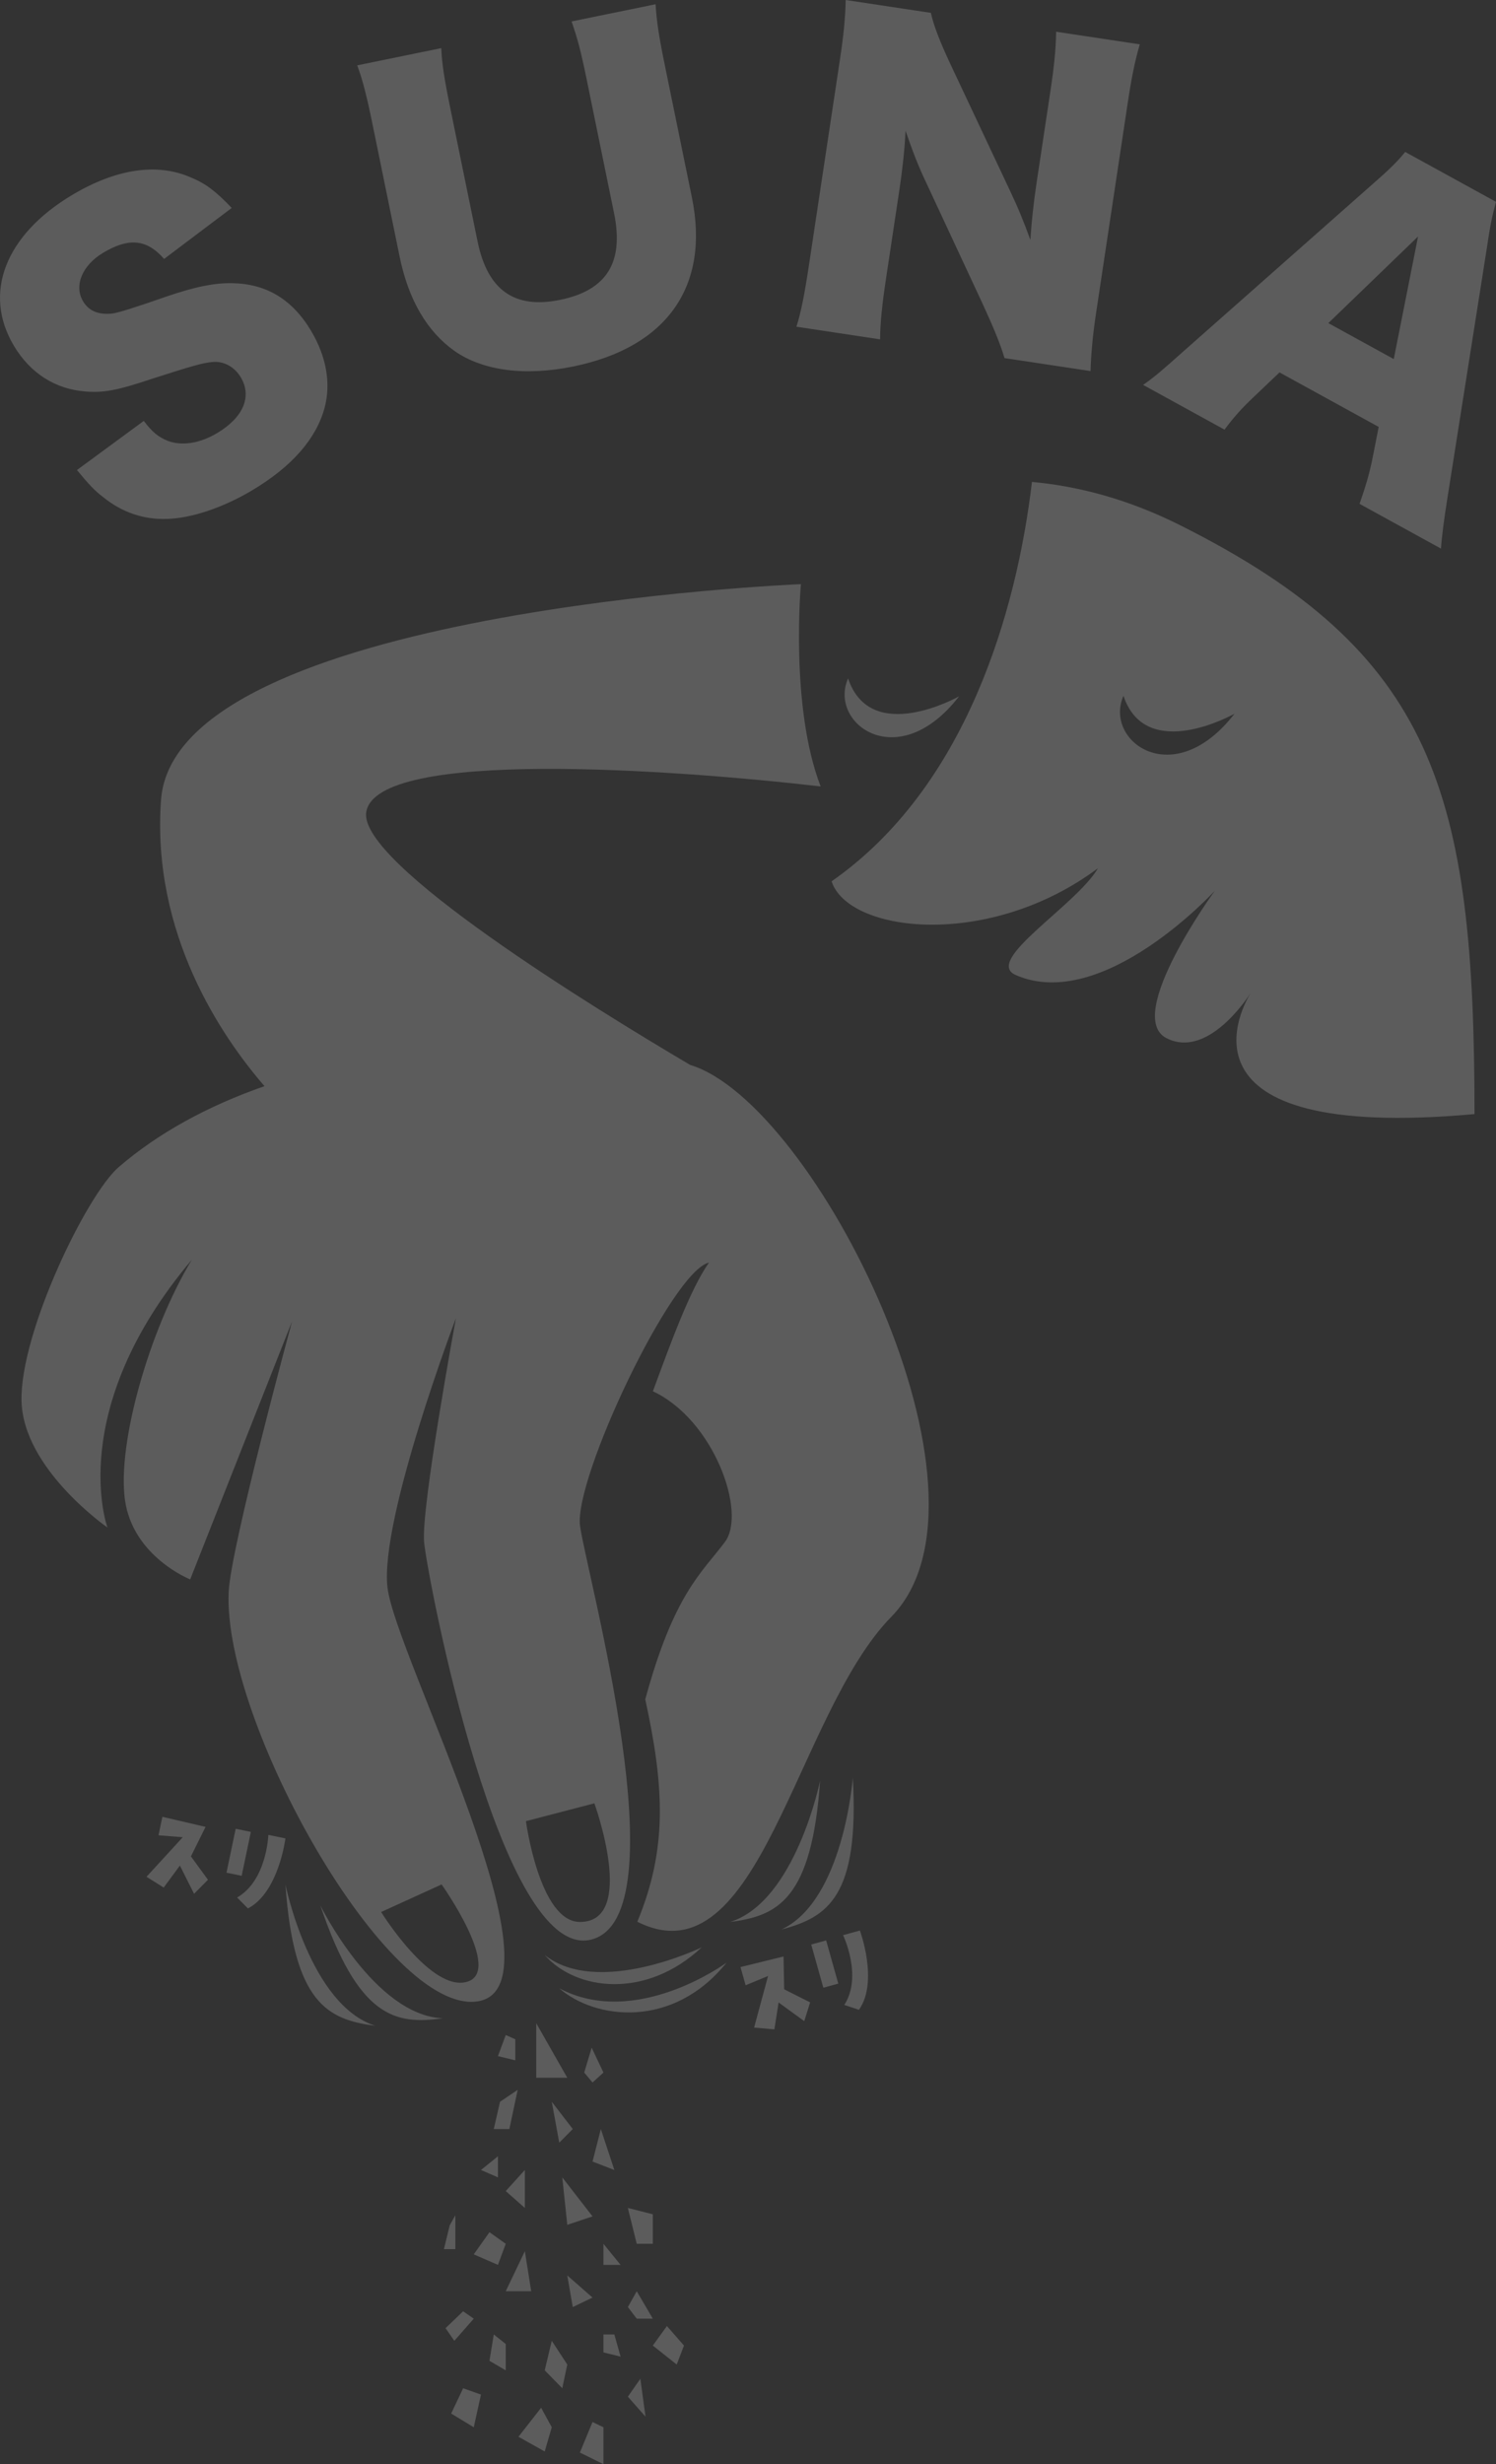 <svg height="411.729" viewBox="0 0 250 411.729" width="250" xmlns="http://www.w3.org/2000/svg"><rect x="0" y="0" width="250" height="411.729" fill="#333333" stroke="none"/><g opacity=".2"><path d="m24.028 70.327c1.452 1.915 2.463 2.703 3.998 3.332 2.388.893 5.359.434 8.264-1.301 4.388-2.618 5.853-6.12 3.948-9.31-1.053-1.767-2.883-2.761-4.773-2.56-1.536.144-3.199.595-9.941 2.764-5.922 1.988-8.153 2.393-11.145 2.17-5.086-.365-9.301-3.026-12.056-7.641-5.236-8.775-1.469-18.518 9.755-25.216 7.236-4.318 14.089-5.395 19.716-2.958 2.547 1.03 4.25 2.332 6.93 5.137l-11.298 8.519c-2.893-3.295-5.863-3.609-10.193-1.026-3.475 2.074-4.917 5.485-3.352 8.106.951 1.595 2.52 2.281 4.854 2.048q1.445-.167 8.984-2.812c4.874-1.673 8.187-2.336 11.168-2.261 5.633.115 9.962 2.709 13.09 7.95 2.55 4.273 3.36 8.736 2.269 12.864-1.4 5.163-5.428 9.808-12.094 13.786-4.843 2.891-10.242 4.721-14.372 4.791-3.801.105-7.372-1.087-10.506-3.62-1.386-1.027-2.453-2.168-4.417-4.551l11.171-8.212z" fill="#fff"/><path d="m109.557.71c.182 2.875.531 5.242 1.49 9.922l4.578 22.362c3.034 14.822-4.154 25.031-19.822 28.238-8.061 1.651-15.093.719-19.831-2.577-4.595-3.259-7.704-8.515-9.195-15.796l-4.552-22.232c-.917-4.485-1.633-7.319-2.529-9.709l14.042-2.875c.102 2.485.504 5.112 1.488 9.922l4.578 22.362c1.677 8.191 6.181 11.332 13.788 9.775 7.801-1.597 10.707-6.256 9.031-14.447l-4.578-22.362c-.999-4.876-1.541-6.864-2.53-9.71l14.042-2.874z" fill="#fff"/><path d="m168.644 31.565c1.478 3.108 2.408 5.396 3.547 8.52.193-3.058.516-6.096 1.07-9.77l2.255-14.96c.654-4.331.917-6.975.979-10.052l13.976 2.107c-.84 2.893-1.386 5.629-2.029 9.894l-5.252 34.841c-.604 4.002-.861 7.051-.949 9.856l-14.37-2.166c-.806-2.672-1.949-5.327-3.665-9.075l-9.379-20.136c-1.377-2.891-2.194-5.028-3.508-8.783-.117 3.002-.53 6.631-1.015 9.846l-2.215 14.698c-.683 4.527-.987 7.434-1.018 10.315l-13.976-2.107c.779-2.499 1.345-5.366 2.078-10.222l5.203-34.513c.574-3.806.887-6.778.949-9.856l14.238 2.146c.389 1.871 1.436 4.713 3.422 8.904l9.657 20.514z" fill="#fff"/><path d="m227.195 84.185c1.069-3.047 1.55-4.751 2.056-7.047l1.146-5.806-16.574-9.106-4.287 4.08c-2.034 1.911-3.431 3.49-4.904 5.481l-13.608-7.477c1.831-1.265 3.12-2.373 6.689-5.561l31.798-28.106c2.612-2.275 4.094-3.732 5.311-5.258l15.178 8.34c-.519 1.91-.943 3.646-1.473 7.367l-6.617 41.942c-.588 3.689-.967 6.585-1.107 8.628l-13.608-7.477zm9.781-44.67-14.994 14.474 10.933 6.007z" fill="#fff"/><path d="m96.933 321.131c9.573-.032 2.393-19.822 2.393-19.822l-11.434 2.982s2.257 16.862 9.041 16.84z" fill="none"/><path d="m78.053 331.129c6.057-1.761-4.255-16.265-4.255-16.265l-10.105 4.609s8.302 13.418 14.359 11.657z" fill="none"/><g fill="#fff"><path d="m122.029 321.131c7.944-1.015 13.628-3.76 15.024-23.617 0 0-4.088 20.162-15.024 23.617z"/><path d="m142.516 297.002s-1.514 20.531-11.924 25.389c7.751-2.047 13.042-5.513 11.924-25.389z"/><path d="m53.525 318.352c6.361 18.822 12.546 19.984 20.479 18.881-11.439-.47-20.479-18.881-20.479-18.881z"/><path d="m47.698 314.863c1.396 19.857 7.08 22.602 15.024 23.617-10.936-3.455-15.024-23.617-15.024-23.617z"/><path d="m117.263 325.374s-17.263 8.377-26.235 1.29c5.26 5.978 16.942 7.412 26.235-1.29z"/><path d="m93.444 332.207c6.021 5.246 19.017 6.852 27.961-4.267 0 0-15.118 11.119-27.961 4.267z"/><path d="m130.94 326.898-7.194 1.772.854 3.04 3.753-1.55-2.335 8.625 3.392.295.703-4.492 4.289 3.119.981-3.135-4.337-2.184z"/><path d="m135.563 324.901 2.028 7.22 2.496-.687-2.028-7.22z"/><path d="m140.888 323.337s3.302 6.87.201 11.663l2.451.81c3.333-4.703.158-13.246.158-13.246z"/><path d="m34.351 305.246-7.216-1.683-.647 3.09 4.054.322-6.065 6.611 2.88 1.799 2.703-3.675 2.371 4.715 2.322-2.343-2.846-3.906z"/><path d="m41.922 306.085-2.537-.52-1.536 7.338 2.537.52z"/><path d="m44.843 306.586s-.242 7.604-5.216 10.461l1.805 1.83c5.139-2.672 6.267-11.705 6.267-11.705z"/><path d="m89.614 347.164h5.184l-5.184-9.11z"/><path d="m85.122 355.731 1.39-6.544-2.953 1.989-1.042 4.555z"/><path d="m93.46 358.011 2.258-2.28-3.511-4.555z"/><path d="m87.709 368.918v-6.342l-3.195 3.523z"/><path d="m94.799 371.737 4.219-1.409-5.056-6.518z"/><path d="m102.666 362.576-2.258-6.845-1.39 5.436z"/><path d="m83.212 363.809v-3.524l-2.835 2.29z"/><path d="m87.709 376.141-3.195 6.695h4.256z"/><path d="m94.799 380.193.919 5.285 3.3-1.586z"/><path d="m100.842 378.432h2.866l-2.866-3.523z"/><path d="m83.212 378.432 1.303-3.523-2.72-1.938-2.622 3.7z"/><path d="m81.794 394.464 2.72 1.586v-4.404l-1.998-1.586z"/><path d="m91.028 396.049 2.934 2.995.836-3.964-2.592-3.964z"/><path d="m100.842 390.059v2.995l2.866.705-1.042-3.7z"/><path d="m106.407 387.417h2.686l-2.686-4.581-1.483 2.643z"/><path d="m109.092 374.908v-4.933l-4.169-1.057 1.483 5.99z"/><path d="m75.395 403.272 3.777 2.29 1.204-5.461-2.98-1.057z"/><path d="m79.172 387.417-1.775-1.233-2.942 2.819 1.471 2.114z"/><path d="m76.094 370.139-.941 1.683-.97 3.978h1.911z"/><path d="m104.924 400.453 2.953 3.347-.868-6.342z"/><path d="m109.092 391.909 3.995 3.171 1.214-3.171-2.851-3.259z"/><path d="m96.908 409.791 3.933 1.938v-6.166l-1.824-.881z"/><path d="m86.642 407.148 4.386 2.466 1.178-4.052-1.776-3.259z"/><path d="m86.112 340.73-1.597-.705-1.303 3.523 2.9.705z"/><path d="m97.629 346.299 1.39 1.655 1.824-1.655-1.967-4.159z"/><path d="m197.114 87.709c-8.602-4.301-16.864-6.474-24.661-7.186-2.565 21.668-11.017 51.057-33.484 66.733 2.791 8.613 26.257 11.438 44.518-2.191-3.648 6.242-19.245 15.452-13.74 17.853 14.578 6.359 33.277-14.098 33.277-14.098s-15.269 20.938-8.108 24.631c6.756 3.484 13.355-6.401 14.079-7.528-1.091 1.751-14.628 24.949 37.412 20.225 0-53.86-6.7-77.136-49.293-98.439zm-9.368 28.557c3.799 11.338 18.552 2.988 18.552 2.988-10.22 13.206-21.89 4.531-18.552-2.988z"/><path d="m160.278 116.343s-14.753 8.35-18.552-2.988c-3.337 7.519 8.333 16.194 18.552 2.988z"/><path d="m115.345 177.94c-15.913-9.39-55.524-33.701-54.141-42.257 1.73-10.696 51.452-7.108 75.937-4.279-5.153-13.336-3.299-33.801-3.299-33.801s-104.634 4.279-106.932 36.048c-1.621 22.408 10.187 39.625 17.29 47.833-9.484 3.305-17.773 7.838-24.366 13.524-5.36 4.622-16.503 27.685-16.237 39.071.266 11.386 14.359 21.145 14.359 21.145s-7.18-19.518 14.093-44.729c-7.028 11.604-12.498 30.633-11.168 40.121s10.902 13.283 10.902 13.283l17.018-43.103s-10.199 37.537-10.581 45.124c-1.084 21.564 26.536 71.012 41.693 68.462 15.157-2.55-13.828-57.742-15.157-69.127-1.33-11.386 11.434-45.001 11.434-45.001s-5.85 31.717-5.318 37.424c.532 5.707 12.764 70.198 27.921 66.402 15.157-3.795-.798-61.266-1.861-69.127-1.064-7.862 15.361-42.603 21.539-43.983-3.189 4.555-6.377 13.41-9.367 21.496 10.164 4.733 15.743 20.256 12.026 25.198-3.868 5.144-8.513 8.656-13.299 26.277 3.195 14.657 3.726 24.958-1.326 37.157 20.475 10.301 26.394-34.59 42.457-50.965 20.024-20.414-12.747-85.895-33.618-92.193zm-41.547 136.924s10.312 14.504 4.255 16.265c-6.057 1.761-14.359-11.657-14.359-11.657l10.105-4.609zm25.528-13.554s7.18 19.789-2.393 19.822c-6.784.023-9.041-16.84-9.041-16.84l11.434-2.982z"/></g></g></svg>
